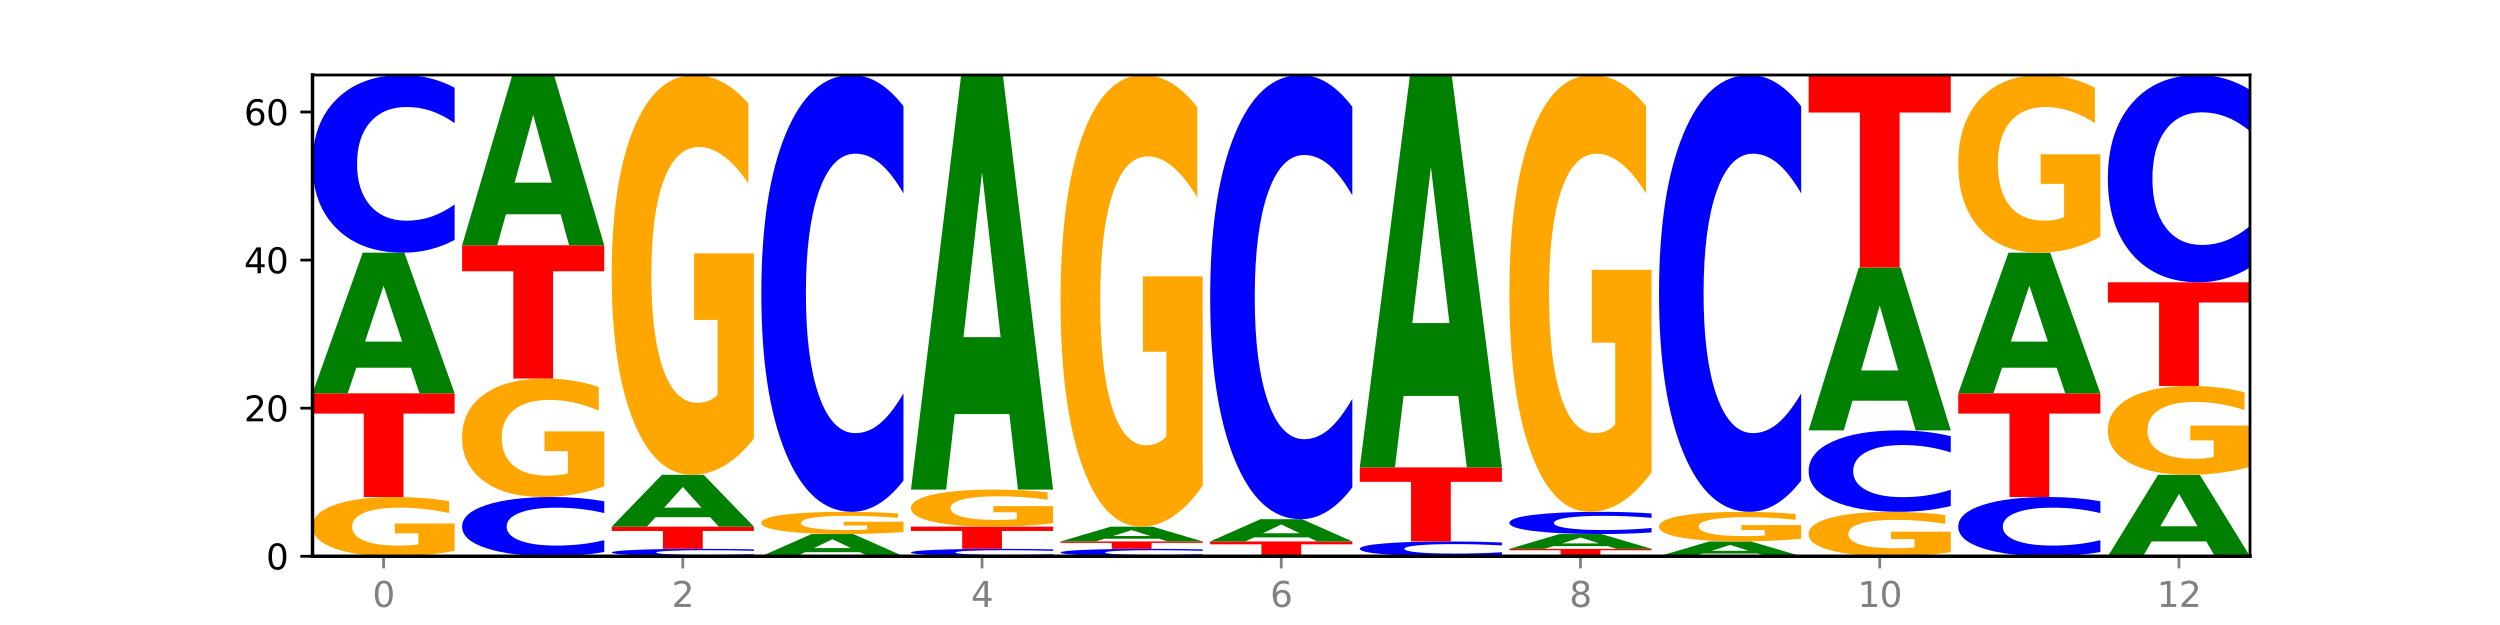 <?xml version="1.0" encoding="utf-8" standalone="no"?>
<!DOCTYPE svg PUBLIC "-//W3C//DTD SVG 1.1//EN"
  "http://www.w3.org/Graphics/SVG/1.1/DTD/svg11.dtd">
<svg xmlns:xlink="http://www.w3.org/1999/xlink" width="720pt" height="180pt" viewBox="0 0 720 180" xmlns="http://www.w3.org/2000/svg" version="1.1">
 <defs>
  <style type="text/css">*{stroke-linejoin: round; stroke-linecap: butt}</style>
 </defs>
 <g id="figure_1">
  <g id="patch_1">
   <path d="M 0 180 
L 720 180 
L 720 0 
L 0 0 
z
" style="fill: #ffffff"/>
  </g>
  <g id="axes_1">
   <g id="patch_2">
    <path d="M 90 160.2 
L 648 160.2 
L 648 21.6 
L 90 21.6 
z
" style="fill: #ffffff"/>
   </g>
   <g id="line2d_1">
    <path d="M 90 160.2 
L 648 160.2 
" clip-path="url(#p216fa050f6)" style="fill: none; stroke: #000000; stroke-width: 0.5; stroke-linecap: square"/>
   </g>
   <g id="patch_3">
    <path d="M 130.934 158.657 
Q 126.806 159.428 122.366 159.816 
Q 117.926 160.2 113.192 160.2 
Q 102.495 160.2 96.247 157.903 
Q 90 155.605 90 151.676 
Q 90 147.701 96.358 145.421 
Q 102.724 143.142 113.797 143.142 
Q 118.063 143.142 121.971 143.452 
Q 125.889 143.758 129.356 144.364 
L 129.356 147.765 
Q 125.779 146.986 122.237 146.602 
Q 118.696 146.214 115.137 146.214 
Q 108.55 146.214 104.981 147.631 
Q 101.412 149.044 101.412 151.676 
Q 101.412 154.284 104.853 155.707 
Q 108.293 157.127 114.623 157.127 
Q 116.348 157.127 117.825 157.046 
Q 119.302 156.962 120.476 156.785 
L 120.476 153.593 
L 113.733 153.593 
L 113.733 150.749 
L 130.934 150.749 
L 130.934 158.657 
z
" clip-path="url(#p216fa050f6)" style="fill: #ffa600"/>
   </g>
   <g id="patch_4">
    <path d="M 90 113.289 
L 130.934 113.289 
L 130.934 119.111 
L 116.208 119.111 
L 116.208 143.142 
L 104.755 143.142 
L 104.755 119.111 
L 90 119.111 
L 90 113.289 
z
" clip-path="url(#p216fa050f6)" style="fill: #ff0000"/>
   </g>
   <g id="patch_5">
    <path d="M 118.355 105.909 
L 102.613 105.909 
L 100.127 113.289 
L 90 113.289 
L 104.462 72.775 
L 116.472 72.775 
L 130.934 113.289 
L 120.816 113.289 
L 118.355 105.909 
z
M 105.123 98.39 
L 115.819 98.39 
L 110.48 82.274 
L 105.123 98.39 
z
" clip-path="url(#p216fa050f6)" style="fill: #008000"/>
   </g>
   <g id="patch_6">
    <path d="M 130.934 69.107 
Q 127.51 70.925 123.808 71.845 
Q 120.105 72.775 116.073 72.775 
Q 104.047 72.775 97.024 65.883 
Q 90 58.99 90 47.204 
Q 90 35.374 97.024 28.492 
Q 104.047 21.6 116.073 21.6 
Q 120.105 21.6 123.808 22.53 
Q 127.51 23.45 130.934 25.268 
L 130.934 35.469 
Q 127.479 33.059 124.127 31.939 
Q 120.776 30.818 117.073 30.818 
Q 110.431 30.818 106.625 35.184 
Q 102.83 39.539 102.83 47.204 
Q 102.83 54.836 106.625 59.202 
Q 110.431 63.557 117.073 63.557 
Q 120.776 63.557 124.127 62.437 
Q 127.479 61.306 130.934 58.895 
L 130.934 69.107 
z
" clip-path="url(#p216fa050f6)" style="fill: #0000ff"/>
   </g>
   <g id="patch_7">
    <path d="M 174.023 158.977 
Q 170.599 159.583 166.897 159.89 
Q 163.194 160.2 159.161 160.2 
Q 147.136 160.2 140.112 157.903 
Q 133.089 155.605 133.089 151.676 
Q 133.089 147.733 140.112 145.439 
Q 147.136 143.142 159.161 143.142 
Q 163.194 143.142 166.897 143.452 
Q 170.599 143.758 174.023 144.364 
L 174.023 147.765 
Q 170.568 146.961 167.216 146.588 
Q 163.864 146.214 160.162 146.214 
Q 153.52 146.214 149.714 147.67 
Q 145.919 149.121 145.919 151.676 
Q 145.919 154.22 149.714 155.676 
Q 153.52 157.127 160.162 157.127 
Q 163.864 157.127 167.216 156.754 
Q 170.568 156.377 174.023 155.573 
L 174.023 158.977 
z
" clip-path="url(#p216fa050f6)" style="fill: #0000ff"/>
   </g>
   <g id="patch_8">
    <path d="M 174.023 140.055 
Q 169.895 141.598 165.455 142.373 
Q 161.014 143.142 156.281 143.142 
Q 145.584 143.142 139.336 138.547 
Q 133.089 133.952 133.089 126.094 
Q 133.089 118.144 139.446 113.584 
Q 145.813 109.025 156.886 109.025 
Q 161.152 109.025 165.06 109.645 
Q 168.977 110.258 172.445 111.47 
L 172.445 118.271 
Q 168.867 116.713 165.326 115.945 
Q 161.785 115.17 158.226 115.17 
Q 151.639 115.17 148.07 118.003 
Q 144.501 120.829 144.501 126.094 
Q 144.501 131.309 147.941 134.156 
Q 151.382 136.996 157.712 136.996 
Q 159.437 136.996 160.914 136.834 
Q 162.391 136.665 163.565 136.313 
L 163.565 129.927 
L 156.822 129.927 
L 156.822 124.24 
L 174.023 124.24 
L 174.023 140.055 
z
" clip-path="url(#p216fa050f6)" style="fill: #ffa600"/>
   </g>
   <g id="patch_9">
    <path d="M 133.089 70.643 
L 174.023 70.643 
L 174.023 78.129 
L 159.296 78.129 
L 159.296 109.025 
L 147.844 109.025 
L 147.844 78.129 
L 133.089 78.129 
L 133.089 70.643 
z
" clip-path="url(#p216fa050f6)" style="fill: #ff0000"/>
   </g>
   <g id="patch_10">
    <path d="M 161.444 61.709 
L 145.701 61.709 
L 143.216 70.643 
L 133.089 70.643 
L 147.551 21.6 
L 159.561 21.6 
L 174.023 70.643 
L 163.905 70.643 
L 161.444 61.709 
z
M 148.212 52.607 
L 158.908 52.607 
L 153.569 33.099 
L 148.212 52.607 
z
" clip-path="url(#p216fa050f6)" style="fill: #008000"/>
   </g>
   <g id="patch_11">
    <path d="M 217.112 160.047 
Q 213.688 160.123 209.985 160.161 
Q 206.283 160.2 202.25 160.2 
Q 190.225 160.2 183.201 159.913 
Q 176.178 159.626 176.178 159.135 
Q 176.178 158.642 183.201 158.355 
Q 190.225 158.068 202.25 158.068 
Q 206.283 158.068 209.985 158.106 
Q 213.688 158.145 217.112 158.221 
L 217.112 158.646 
Q 213.657 158.545 210.305 158.498 
Q 206.953 158.452 203.251 158.452 
Q 196.609 158.452 192.803 158.634 
Q 189.008 158.815 189.008 159.135 
Q 189.008 159.453 192.803 159.634 
Q 196.609 159.816 203.251 159.816 
Q 206.953 159.816 210.305 159.769 
Q 213.657 159.722 217.112 159.622 
L 217.112 160.047 
z
" clip-path="url(#p216fa050f6)" style="fill: #0000ff"/>
   </g>
   <g id="patch_12">
    <path d="M 176.178 151.671 
L 217.112 151.671 
L 217.112 152.918 
L 202.385 152.918 
L 202.385 158.068 
L 190.933 158.068 
L 190.933 152.918 
L 176.178 152.918 
L 176.178 151.671 
z
" clip-path="url(#p216fa050f6)" style="fill: #ff0000"/>
   </g>
   <g id="patch_13">
    <path d="M 204.533 148.952 
L 188.79 148.952 
L 186.304 151.671 
L 176.178 151.671 
L 190.64 136.745 
L 202.65 136.745 
L 217.112 151.671 
L 206.993 151.671 
L 204.533 148.952 
z
M 191.301 146.181 
L 201.997 146.181 
L 196.657 140.244 
L 191.301 146.181 
z
" clip-path="url(#p216fa050f6)" style="fill: #008000"/>
   </g>
   <g id="patch_14">
    <path d="M 217.112 126.327 
Q 212.984 131.536 208.543 134.152 
Q 204.103 136.745 199.369 136.745 
Q 188.673 136.745 182.425 121.237 
Q 176.178 105.729 176.178 79.208 
Q 176.178 52.378 182.535 36.989 
Q 188.902 21.6 199.975 21.6 
Q 204.241 21.6 208.149 23.693 
Q 212.066 25.762 215.534 29.853 
L 215.534 52.806 
Q 211.956 47.55 208.415 44.957 
Q 204.874 42.341 201.314 42.341 
Q 194.727 42.341 191.159 51.902 
Q 187.59 61.44 187.59 79.208 
Q 187.59 96.809 191.03 106.418 
Q 194.471 116.004 200.801 116.004 
Q 202.525 116.004 204.002 115.457 
Q 205.479 114.886 206.654 113.697 
L 206.654 92.147 
L 199.911 92.147 
L 199.911 72.952 
L 217.112 72.952 
L 217.112 126.327 
z
" clip-path="url(#p216fa050f6)" style="fill: #ffa600"/>
   </g>
   <g id="patch_15">
    <path d="M 247.622 159.035 
L 231.879 159.035 
L 229.393 160.2 
L 219.266 160.2 
L 233.729 153.803 
L 245.739 153.803 
L 260.201 160.2 
L 250.082 160.2 
L 247.622 159.035 
z
M 234.39 157.847 
L 245.086 157.847 
L 239.746 155.303 
L 234.39 157.847 
z
" clip-path="url(#p216fa050f6)" style="fill: #008000"/>
   </g>
   <g id="patch_16">
    <path d="M 260.201 153.224 
Q 256.072 153.514 251.632 153.659 
Q 247.192 153.803 242.458 153.803 
Q 231.761 153.803 225.514 152.942 
Q 219.266 152.08 219.266 150.607 
Q 219.266 149.116 225.624 148.261 
Q 231.991 147.406 243.064 147.406 
Q 247.33 147.406 251.238 147.522 
Q 255.155 147.637 258.623 147.865 
L 258.623 149.14 
Q 255.045 148.848 251.504 148.704 
Q 247.963 148.558 244.403 148.558 
Q 237.816 148.558 234.248 149.09 
Q 230.679 149.62 230.679 150.607 
Q 230.679 151.584 234.119 152.118 
Q 237.559 152.651 243.889 152.651 
Q 245.614 152.651 247.091 152.62 
Q 248.568 152.589 249.742 152.523 
L 249.742 151.325 
L 243 151.325 
L 243 150.259 
L 260.201 150.259 
L 260.201 153.224 
z
" clip-path="url(#p216fa050f6)" style="fill: #ffa600"/>
   </g>
   <g id="patch_17">
    <path d="M 260.201 138.388 
Q 256.777 142.858 253.074 145.119 
Q 249.372 147.406 245.339 147.406 
Q 233.313 147.406 226.29 130.462 
Q 219.266 113.518 219.266 84.542 
Q 219.266 55.462 226.29 38.544 
Q 233.313 21.6 245.339 21.6 
Q 249.372 21.6 253.074 23.887 
Q 256.777 26.148 260.201 30.618 
L 260.201 55.696 
Q 256.746 49.771 253.394 47.016 
Q 250.042 44.261 246.339 44.261 
Q 239.697 44.261 235.892 54.994 
Q 232.096 65.701 232.096 84.542 
Q 232.096 103.305 235.892 114.038 
Q 239.697 124.745 246.339 124.745 
Q 250.042 124.745 253.394 121.99 
Q 256.746 119.21 260.201 113.284 
L 260.201 138.388 
z
" clip-path="url(#p216fa050f6)" style="fill: #0000ff"/>
   </g>
   <g id="patch_18">
    <path d="M 303.29 160.047 
Q 299.865 160.123 296.163 160.161 
Q 292.46 160.2 288.428 160.2 
Q 276.402 160.2 269.379 159.913 
Q 262.355 159.626 262.355 159.135 
Q 262.355 158.642 269.379 158.355 
Q 276.402 158.068 288.428 158.068 
Q 292.46 158.068 296.163 158.106 
Q 299.865 158.145 303.29 158.221 
L 303.29 158.646 
Q 299.835 158.545 296.483 158.498 
Q 293.131 158.452 289.428 158.452 
Q 282.786 158.452 278.981 158.634 
Q 275.185 158.815 275.185 159.135 
Q 275.185 159.453 278.981 159.634 
Q 282.786 159.816 289.428 159.816 
Q 293.131 159.816 296.483 159.769 
Q 299.835 159.722 303.29 159.622 
L 303.29 160.047 
z
" clip-path="url(#p216fa050f6)" style="fill: #0000ff"/>
   </g>
   <g id="patch_19">
    <path d="M 262.355 151.671 
L 303.29 151.671 
L 303.29 152.918 
L 288.563 152.918 
L 288.563 158.068 
L 277.111 158.068 
L 277.111 152.918 
L 262.355 152.918 
L 262.355 151.671 
z
" clip-path="url(#p216fa050f6)" style="fill: #ff0000"/>
   </g>
   <g id="patch_20">
    <path d="M 303.29 150.706 
Q 299.161 151.188 294.721 151.431 
Q 290.281 151.671 285.547 151.671 
Q 274.85 151.671 268.603 150.235 
Q 262.355 148.799 262.355 146.343 
Q 262.355 143.859 268.713 142.434 
Q 275.08 141.009 286.153 141.009 
Q 290.418 141.009 294.327 141.203 
Q 298.244 141.395 301.712 141.773 
L 301.712 143.899 
Q 298.134 143.412 294.593 143.172 
Q 291.051 142.93 287.492 142.93 
Q 280.905 142.93 277.336 143.815 
Q 273.768 144.698 273.768 146.343 
Q 273.768 147.973 277.208 148.863 
Q 280.648 149.75 286.978 149.75 
Q 288.703 149.75 290.18 149.7 
Q 291.657 149.647 292.831 149.537 
L 292.831 147.541 
L 286.088 147.541 
L 286.088 145.764 
L 303.29 145.764 
L 303.29 150.706 
z
" clip-path="url(#p216fa050f6)" style="fill: #ffa600"/>
   </g>
   <g id="patch_21">
    <path d="M 290.71 119.257 
L 274.968 119.257 
L 272.482 141.009 
L 262.355 141.009 
L 276.817 21.6 
L 288.827 21.6 
L 303.29 141.009 
L 293.171 141.009 
L 290.71 119.257 
z
M 277.479 97.094 
L 288.175 97.094 
L 282.835 49.597 
L 277.479 97.094 
z
" clip-path="url(#p216fa050f6)" style="fill: #008000"/>
   </g>
   <g id="patch_22">
    <path d="M 346.378 160.047 
Q 342.954 160.123 339.252 160.161 
Q 335.549 160.2 331.517 160.2 
Q 319.491 160.2 312.468 159.913 
Q 305.444 159.626 305.444 159.135 
Q 305.444 158.642 312.468 158.355 
Q 319.491 158.068 331.517 158.068 
Q 335.549 158.068 339.252 158.106 
Q 342.954 158.145 346.378 158.221 
L 346.378 158.646 
Q 342.923 158.545 339.571 158.498 
Q 336.22 158.452 332.517 158.452 
Q 325.875 158.452 322.069 158.634 
Q 318.274 158.815 318.274 159.135 
Q 318.274 159.453 322.069 159.634 
Q 325.875 159.816 332.517 159.816 
Q 336.22 159.816 339.571 159.769 
Q 342.923 159.722 346.378 159.622 
L 346.378 160.047 
z
" clip-path="url(#p216fa050f6)" style="fill: #0000ff"/>
   </g>
   <g id="patch_23">
    <path d="M 305.444 155.935 
L 346.378 155.935 
L 346.378 156.351 
L 331.652 156.351 
L 331.652 158.068 
L 320.199 158.068 
L 320.199 156.351 
L 305.444 156.351 
L 305.444 155.935 
z
" clip-path="url(#p216fa050f6)" style="fill: #ff0000"/>
   </g>
   <g id="patch_24">
    <path d="M 333.799 155.159 
L 318.057 155.159 
L 315.571 155.935 
L 305.444 155.935 
L 319.906 151.671 
L 331.916 151.671 
L 346.378 155.935 
L 336.26 155.935 
L 333.799 155.159 
z
M 320.567 154.367 
L 331.263 154.367 
L 325.924 152.671 
L 320.567 154.367 
z
" clip-path="url(#p216fa050f6)" style="fill: #008000"/>
   </g>
   <g id="patch_25">
    <path d="M 346.378 139.902 
Q 342.25 145.787 337.81 148.742 
Q 333.37 151.671 328.636 151.671 
Q 317.939 151.671 311.692 134.152 
Q 305.444 116.634 305.444 86.676 
Q 305.444 56.368 311.802 38.984 
Q 318.168 21.6 329.241 21.6 
Q 333.507 21.6 337.415 23.964 
Q 341.333 26.302 344.8 30.923 
L 344.8 56.852 
Q 341.223 50.914 337.681 47.985 
Q 334.14 45.029 330.581 45.029 
Q 323.994 45.029 320.425 55.831 
Q 316.856 66.605 316.856 86.676 
Q 316.856 106.558 320.297 117.413 
Q 323.737 128.241 330.067 128.241 
Q 331.792 128.241 333.269 127.623 
Q 334.746 126.979 335.92 125.635 
L 335.92 101.292 
L 329.177 101.292 
L 329.177 79.609 
L 346.378 79.609 
L 346.378 139.902 
z
" clip-path="url(#p216fa050f6)" style="fill: #ffa600"/>
   </g>
   <g id="patch_26">
    <path d="M 348.533 155.935 
L 389.467 155.935 
L 389.467 156.767 
L 374.74 156.767 
L 374.74 160.2 
L 363.288 160.2 
L 363.288 156.767 
L 348.533 156.767 
L 348.533 155.935 
z
" clip-path="url(#p216fa050f6)" style="fill: #ff0000"/>
   </g>
   <g id="patch_27">
    <path d="M 376.888 154.77 
L 361.145 154.77 
L 358.66 155.935 
L 348.533 155.935 
L 362.995 149.538 
L 375.005 149.538 
L 389.467 155.935 
L 379.349 155.935 
L 376.888 154.77 
z
M 363.656 153.583 
L 374.352 153.583 
L 369.013 151.038 
L 363.656 153.583 
z
" clip-path="url(#p216fa050f6)" style="fill: #008000"/>
   </g>
   <g id="patch_28">
    <path d="M 389.467 140.368 
Q 386.043 144.914 382.341 147.213 
Q 378.638 149.538 374.605 149.538 
Q 362.58 149.538 355.556 132.307 
Q 348.533 115.076 348.533 85.609 
Q 348.533 56.036 355.556 38.831 
Q 362.58 21.6 374.605 21.6 
Q 378.638 21.6 382.341 23.926 
Q 386.043 26.225 389.467 30.771 
L 389.467 56.274 
Q 386.012 50.248 382.66 47.447 
Q 379.308 44.645 375.606 44.645 
Q 368.964 44.645 365.158 55.56 
Q 361.363 66.448 361.363 85.609 
Q 361.363 104.69 365.158 115.605 
Q 368.964 126.493 375.606 126.493 
Q 379.308 126.493 382.66 123.692 
Q 386.012 120.864 389.467 114.838 
L 389.467 140.368 
z
" clip-path="url(#p216fa050f6)" style="fill: #0000ff"/>
   </g>
   <g id="patch_29">
    <path d="M 432.556 159.894 
Q 429.132 160.046 425.429 160.122 
Q 421.727 160.2 417.694 160.2 
Q 405.669 160.2 398.645 159.626 
Q 391.622 159.051 391.622 158.069 
Q 391.622 157.083 398.645 156.51 
Q 405.669 155.935 417.694 155.935 
Q 421.727 155.935 425.429 156.013 
Q 429.132 156.09 432.556 156.241 
L 432.556 157.091 
Q 429.101 156.89 425.749 156.797 
Q 422.397 156.704 418.695 156.704 
Q 412.053 156.704 408.247 157.067 
Q 404.452 157.43 404.452 158.069 
Q 404.452 158.705 408.247 159.069 
Q 412.053 159.432 418.695 159.432 
Q 422.397 159.432 425.749 159.338 
Q 429.101 159.244 432.556 159.043 
L 432.556 159.894 
z
" clip-path="url(#p216fa050f6)" style="fill: #0000ff"/>
   </g>
   <g id="patch_30">
    <path d="M 391.622 134.612 
L 432.556 134.612 
L 432.556 138.771 
L 417.829 138.771 
L 417.829 155.935 
L 406.377 155.935 
L 406.377 138.771 
L 391.622 138.771 
L 391.622 134.612 
z
" clip-path="url(#p216fa050f6)" style="fill: #ff0000"/>
   </g>
   <g id="patch_31">
    <path d="M 419.977 114.025 
L 404.234 114.025 
L 401.749 134.612 
L 391.622 134.612 
L 406.084 21.6 
L 418.094 21.6 
L 432.556 134.612 
L 422.437 134.612 
L 419.977 114.025 
z
M 406.745 93.05 
L 417.441 93.05 
L 412.101 48.097 
L 406.745 93.05 
z
" clip-path="url(#p216fa050f6)" style="fill: #008000"/>
   </g>
   <g id="patch_32">
    <path d="M 434.71 158.068 
L 475.645 158.068 
L 475.645 158.484 
L 460.918 158.484 
L 460.918 160.2 
L 449.466 160.2 
L 449.466 158.484 
L 434.71 158.484 
L 434.71 158.068 
z
" clip-path="url(#p216fa050f6)" style="fill: #ff0000"/>
   </g>
   <g id="patch_33">
    <path d="M 463.066 157.291 
L 447.323 157.291 
L 444.837 158.068 
L 434.71 158.068 
L 449.173 153.803 
L 461.183 153.803 
L 475.645 158.068 
L 465.526 158.068 
L 463.066 157.291 
z
M 449.834 156.499 
L 460.53 156.499 
L 455.19 154.803 
L 449.834 156.499 
z
" clip-path="url(#p216fa050f6)" style="fill: #008000"/>
   </g>
   <g id="patch_34">
    <path d="M 475.645 153.345 
Q 472.221 153.572 468.518 153.687 
Q 464.816 153.803 460.783 153.803 
Q 448.757 153.803 441.734 152.942 
Q 434.71 152.08 434.71 150.607 
Q 434.71 149.128 441.734 148.268 
Q 448.757 147.406 460.783 147.406 
Q 464.816 147.406 468.518 147.522 
Q 472.221 147.637 475.645 147.865 
L 475.645 149.14 
Q 472.19 148.839 468.838 148.698 
Q 465.486 148.558 461.783 148.558 
Q 455.142 148.558 451.336 149.104 
Q 447.54 149.649 447.54 150.607 
Q 447.54 151.561 451.336 152.106 
Q 455.142 152.651 461.783 152.651 
Q 465.486 152.651 468.838 152.511 
Q 472.19 152.369 475.645 152.068 
L 475.645 153.345 
z
" clip-path="url(#p216fa050f6)" style="fill: #0000ff"/>
   </g>
   <g id="patch_35">
    <path d="M 475.645 136.024 
Q 471.516 141.715 467.076 144.574 
Q 462.636 147.406 457.902 147.406 
Q 447.205 147.406 440.958 130.462 
Q 434.71 113.518 434.71 84.542 
Q 434.71 55.228 441.068 38.414 
Q 447.435 21.6 458.508 21.6 
Q 462.774 21.6 466.682 23.887 
Q 470.599 26.148 474.067 30.618 
L 474.067 55.696 
Q 470.489 49.953 466.948 47.12 
Q 463.407 44.261 459.847 44.261 
Q 453.26 44.261 449.692 54.708 
Q 446.123 65.129 446.123 84.542 
Q 446.123 103.773 449.563 114.272 
Q 453.003 124.745 459.333 124.745 
Q 461.058 124.745 462.535 124.147 
Q 464.012 123.524 465.186 122.224 
L 465.186 98.679 
L 458.444 98.679 
L 458.444 77.707 
L 475.645 77.707 
L 475.645 136.024 
z
" clip-path="url(#p216fa050f6)" style="fill: #ffa600"/>
   </g>
   <g id="patch_36">
    <path d="M 506.154 159.423 
L 490.412 159.423 
L 487.926 160.2 
L 477.799 160.2 
L 492.261 155.935 
L 504.271 155.935 
L 518.734 160.2 
L 508.615 160.2 
L 506.154 159.423 
z
M 492.923 158.632 
L 503.619 158.632 
L 498.279 156.935 
L 492.923 158.632 
z
" clip-path="url(#p216fa050f6)" style="fill: #008000"/>
   </g>
   <g id="patch_37">
    <path d="M 518.734 155.164 
Q 514.605 155.55 510.165 155.743 
Q 505.725 155.935 500.991 155.935 
Q 490.294 155.935 484.047 154.787 
Q 477.799 153.638 477.799 151.673 
Q 477.799 149.686 484.157 148.546 
Q 490.524 147.406 501.597 147.406 
Q 505.862 147.406 509.771 147.561 
Q 513.688 147.714 517.156 148.018 
L 517.156 149.718 
Q 513.578 149.328 510.037 149.136 
Q 506.495 148.943 502.936 148.943 
Q 496.349 148.943 492.78 149.651 
Q 489.212 150.357 489.212 151.673 
Q 489.212 152.977 492.652 153.689 
Q 496.092 154.399 502.422 154.399 
Q 504.147 154.399 505.624 154.359 
Q 507.101 154.316 508.275 154.228 
L 508.275 152.632 
L 501.532 152.632 
L 501.532 151.21 
L 518.734 151.21 
L 518.734 155.164 
z
" clip-path="url(#p216fa050f6)" style="fill: #ffa600"/>
   </g>
   <g id="patch_38">
    <path d="M 518.734 138.388 
Q 515.31 142.858 511.607 145.119 
Q 507.904 147.406 503.872 147.406 
Q 491.846 147.406 484.823 130.462 
Q 477.799 113.518 477.799 84.542 
Q 477.799 55.462 484.823 38.544 
Q 491.846 21.6 503.872 21.6 
Q 507.904 21.6 511.607 23.887 
Q 515.31 26.148 518.734 30.618 
L 518.734 55.696 
Q 515.279 49.771 511.927 47.016 
Q 508.575 44.261 504.872 44.261 
Q 498.23 44.261 494.425 54.994 
Q 490.629 65.701 490.629 84.542 
Q 490.629 103.305 494.425 114.038 
Q 498.23 124.745 504.872 124.745 
Q 508.575 124.745 511.927 121.99 
Q 515.279 119.21 518.734 113.284 
L 518.734 138.388 
z
" clip-path="url(#p216fa050f6)" style="fill: #0000ff"/>
   </g>
   <g id="patch_39">
    <path d="M 561.822 159.042 
Q 557.694 159.621 553.254 159.912 
Q 548.814 160.2 544.08 160.2 
Q 533.383 160.2 527.136 158.477 
Q 520.888 156.754 520.888 153.807 
Q 520.888 150.826 527.246 149.116 
Q 533.612 147.406 544.685 147.406 
Q 548.951 147.406 552.859 147.639 
Q 556.777 147.869 560.244 148.323 
L 560.244 150.874 
Q 556.667 150.289 553.125 150.001 
Q 549.584 149.711 546.025 149.711 
Q 539.438 149.711 535.869 150.773 
Q 532.3 151.833 532.3 153.807 
Q 532.3 155.763 535.741 156.83 
Q 539.181 157.895 545.511 157.895 
Q 547.236 157.895 548.713 157.835 
Q 550.19 157.771 551.364 157.639 
L 551.364 155.245 
L 544.621 155.245 
L 544.621 153.112 
L 561.822 153.112 
L 561.822 159.042 
z
" clip-path="url(#p216fa050f6)" style="fill: #ffa600"/>
   </g>
   <g id="patch_40">
    <path d="M 561.822 145.725 
Q 558.398 146.558 554.696 146.98 
Q 550.993 147.406 546.961 147.406 
Q 534.935 147.406 527.912 144.247 
Q 520.888 141.088 520.888 135.686 
Q 520.888 130.264 527.912 127.11 
Q 534.935 123.951 546.961 123.951 
Q 550.993 123.951 554.696 124.377 
Q 558.398 124.799 561.822 125.632 
L 561.822 130.308 
Q 558.367 129.203 555.015 128.689 
Q 551.664 128.176 547.961 128.176 
Q 541.319 128.176 537.513 130.177 
Q 533.718 132.173 533.718 135.686 
Q 533.718 139.184 537.513 141.185 
Q 541.319 143.181 547.961 143.181 
Q 551.664 143.181 555.015 142.668 
Q 558.367 142.149 561.822 141.044 
L 561.822 145.725 
z
" clip-path="url(#p216fa050f6)" style="fill: #0000ff"/>
   </g>
   <g id="patch_41">
    <path d="M 549.243 115.405 
L 533.501 115.405 
L 531.015 123.951 
L 520.888 123.951 
L 535.35 77.04 
L 547.36 77.04 
L 561.822 123.951 
L 551.704 123.951 
L 549.243 115.405 
z
M 536.011 106.699 
L 546.707 106.699 
L 541.368 88.039 
L 536.011 106.699 
z
" clip-path="url(#p216fa050f6)" style="fill: #008000"/>
   </g>
   <g id="patch_42">
    <path d="M 520.888 21.6 
L 561.822 21.6 
L 561.822 32.412 
L 547.096 32.412 
L 547.096 77.04 
L 535.643 77.04 
L 535.643 32.412 
L 520.888 32.412 
L 520.888 21.6 
z
" clip-path="url(#p216fa050f6)" style="fill: #ff0000"/>
   </g>
   <g id="patch_43">
    <path d="M 604.911 158.977 
Q 601.487 159.583 597.785 159.89 
Q 594.082 160.2 590.049 160.2 
Q 578.024 160.2 571 157.903 
Q 563.977 155.605 563.977 151.676 
Q 563.977 147.733 571 145.439 
Q 578.024 143.142 590.049 143.142 
Q 594.082 143.142 597.785 143.452 
Q 601.487 143.758 604.911 144.364 
L 604.911 147.765 
Q 601.456 146.961 598.104 146.588 
Q 594.752 146.214 591.05 146.214 
Q 584.408 146.214 580.602 147.67 
Q 576.807 149.121 576.807 151.676 
Q 576.807 154.22 580.602 155.676 
Q 584.408 157.127 591.05 157.127 
Q 594.752 157.127 598.104 156.754 
Q 601.456 156.377 604.911 155.573 
L 604.911 158.977 
z
" clip-path="url(#p216fa050f6)" style="fill: #0000ff"/>
   </g>
   <g id="patch_44">
    <path d="M 563.977 113.289 
L 604.911 113.289 
L 604.911 119.111 
L 590.184 119.111 
L 590.184 143.142 
L 578.732 143.142 
L 578.732 119.111 
L 563.977 119.111 
L 563.977 113.289 
z
" clip-path="url(#p216fa050f6)" style="fill: #ff0000"/>
   </g>
   <g id="patch_45">
    <path d="M 592.332 105.909 
L 576.589 105.909 
L 574.104 113.289 
L 563.977 113.289 
L 578.439 72.775 
L 590.449 72.775 
L 604.911 113.289 
L 594.793 113.289 
L 592.332 105.909 
z
M 579.1 98.39 
L 589.796 98.39 
L 584.457 82.274 
L 579.1 98.39 
z
" clip-path="url(#p216fa050f6)" style="fill: #008000"/>
   </g>
   <g id="patch_46">
    <path d="M 604.911 68.145 
Q 600.783 70.46 596.343 71.623 
Q 591.902 72.775 587.169 72.775 
Q 576.472 72.775 570.224 65.883 
Q 563.977 58.99 563.977 47.204 
Q 563.977 35.279 570.334 28.44 
Q 576.701 21.6 587.774 21.6 
Q 592.04 21.6 595.948 22.53 
Q 599.865 23.45 603.333 25.268 
L 603.333 35.469 
Q 599.755 33.133 596.214 31.981 
Q 592.673 30.818 589.114 30.818 
Q 582.527 30.818 578.958 35.068 
Q 575.389 39.307 575.389 47.204 
Q 575.389 55.026 578.83 59.297 
Q 582.27 63.557 588.6 63.557 
Q 590.325 63.557 591.802 63.314 
Q 593.279 63.06 594.453 62.532 
L 594.453 52.954 
L 587.71 52.954 
L 587.71 44.423 
L 604.911 44.423 
L 604.911 68.145 
z
" clip-path="url(#p216fa050f6)" style="fill: #ffa600"/>
   </g>
   <g id="patch_47">
    <path d="M 635.421 155.927 
L 619.678 155.927 
L 617.193 160.2 
L 607.066 160.2 
L 621.528 136.745 
L 633.538 136.745 
L 648 160.2 
L 637.881 160.2 
L 635.421 155.927 
z
M 622.189 151.574 
L 632.885 151.574 
L 627.545 142.244 
L 622.189 151.574 
z
" clip-path="url(#p216fa050f6)" style="fill: #008000"/>
   </g>
   <g id="patch_48">
    <path d="M 648 134.43 
Q 643.872 135.587 639.431 136.168 
Q 634.991 136.745 630.257 136.745 
Q 619.561 136.745 613.313 133.298 
Q 607.066 129.852 607.066 123.959 
Q 607.066 117.997 613.423 114.577 
Q 619.79 111.157 630.863 111.157 
Q 635.129 111.157 639.037 111.622 
Q 642.954 112.082 646.422 112.991 
L 646.422 118.092 
Q 642.844 116.924 639.303 116.347 
Q 635.762 115.766 632.202 115.766 
Q 625.615 115.766 622.047 117.891 
Q 618.478 120.01 618.478 123.959 
Q 618.478 127.87 621.918 130.005 
Q 625.359 132.136 631.689 132.136 
Q 633.413 132.136 634.89 132.014 
Q 636.367 131.887 637.542 131.623 
L 637.542 126.834 
L 630.799 126.834 
L 630.799 122.569 
L 648 122.569 
L 648 134.43 
z
" clip-path="url(#p216fa050f6)" style="fill: #ffa600"/>
   </g>
   <g id="patch_49">
    <path d="M 607.066 81.305 
L 648 81.305 
L 648 87.127 
L 633.273 87.127 
L 633.273 111.157 
L 621.821 111.157 
L 621.821 87.127 
L 607.066 87.127 
L 607.066 81.305 
z
" clip-path="url(#p216fa050f6)" style="fill: #ff0000"/>
   </g>
   <g id="patch_50">
    <path d="M 648 77.025 
Q 644.576 79.146 640.873 80.219 
Q 637.171 81.305 633.138 81.305 
Q 621.113 81.305 614.089 73.263 
Q 607.066 65.222 607.066 51.471 
Q 607.066 37.67 614.089 29.641 
Q 621.113 21.6 633.138 21.6 
Q 637.171 21.6 640.873 22.685 
Q 644.576 23.758 648 25.88 
L 648 37.781 
Q 644.545 34.969 641.193 33.662 
Q 637.841 32.354 634.139 32.354 
Q 627.497 32.354 623.691 37.448 
Q 619.896 42.529 619.896 51.471 
Q 619.896 60.375 623.691 65.469 
Q 627.497 70.55 634.139 70.55 
Q 637.841 70.55 641.193 69.243 
Q 644.545 67.923 648 65.111 
L 648 77.025 
z
" clip-path="url(#p216fa050f6)" style="fill: #0000ff"/>
   </g>
   <g id="matplotlib.axis_1">
    <g id="xtick_1">
     <g id="line2d_2">
      <defs>
       <path id="m0ead6fb1af" d="M 0 0 
L 0 3.5 
" style="stroke: #808080; stroke-width: 0.8"/>
      </defs>
      <g>
       <use xlink:href="#m0ead6fb1af" x="110.467" y="160.2" style="fill: #808080; stroke: #808080; stroke-width: 0.8"/>
      </g>
     </g>
     <g id="text_1">
      <!-- 0 -->
      <g style="fill: #808080" transform="translate(107.286 174.798) scale(0.1 -0.1)">
       <defs>
        <path id="DejaVuSans-30" d="M 2034 4250 
Q 1547 4250 1301 3770 
Q 1056 3291 1056 2328 
Q 1056 1369 1301 889 
Q 1547 409 2034 409 
Q 2525 409 2770 889 
Q 3016 1369 3016 2328 
Q 3016 3291 2770 3770 
Q 2525 4250 2034 4250 
z
M 2034 4750 
Q 2819 4750 3233 4129 
Q 3647 3509 3647 2328 
Q 3647 1150 3233 529 
Q 2819 -91 2034 -91 
Q 1250 -91 836 529 
Q 422 1150 422 2328 
Q 422 3509 836 4129 
Q 1250 4750 2034 4750 
z
" transform="scale(0.016)"/>
       </defs>
       <use xlink:href="#DejaVuSans-30"/>
      </g>
     </g>
    </g>
    <g id="xtick_2">
     <g id="line2d_3">
      <g>
       <use xlink:href="#m0ead6fb1af" x="196.645" y="160.2" style="fill: #808080; stroke: #808080; stroke-width: 0.8"/>
      </g>
     </g>
     <g id="text_2">
      <!-- 2 -->
      <g style="fill: #808080" transform="translate(193.464 174.798) scale(0.1 -0.1)">
       <defs>
        <path id="DejaVuSans-32" d="M 1228 531 
L 3431 531 
L 3431 0 
L 469 0 
L 469 531 
Q 828 903 1448 1529 
Q 2069 2156 2228 2338 
Q 2531 2678 2651 2914 
Q 2772 3150 2772 3378 
Q 2772 3750 2511 3984 
Q 2250 4219 1831 4219 
Q 1534 4219 1204 4116 
Q 875 4013 500 3803 
L 500 4441 
Q 881 4594 1212 4672 
Q 1544 4750 1819 4750 
Q 2544 4750 2975 4387 
Q 3406 4025 3406 3419 
Q 3406 3131 3298 2873 
Q 3191 2616 2906 2266 
Q 2828 2175 2409 1742 
Q 1991 1309 1228 531 
z
" transform="scale(0.016)"/>
       </defs>
       <use xlink:href="#DejaVuSans-32"/>
      </g>
     </g>
    </g>
    <g id="xtick_3">
     <g id="line2d_4">
      <g>
       <use xlink:href="#m0ead6fb1af" x="282.822" y="160.2" style="fill: #808080; stroke: #808080; stroke-width: 0.8"/>
      </g>
     </g>
     <g id="text_3">
      <!-- 4 -->
      <g style="fill: #808080" transform="translate(279.641 174.798) scale(0.1 -0.1)">
       <defs>
        <path id="DejaVuSans-34" d="M 2419 4116 
L 825 1625 
L 2419 1625 
L 2419 4116 
z
M 2253 4666 
L 3047 4666 
L 3047 1625 
L 3713 1625 
L 3713 1100 
L 3047 1100 
L 3047 0 
L 2419 0 
L 2419 1100 
L 313 1100 
L 313 1709 
L 2253 4666 
z
" transform="scale(0.016)"/>
       </defs>
       <use xlink:href="#DejaVuSans-34"/>
      </g>
     </g>
    </g>
    <g id="xtick_4">
     <g id="line2d_5">
      <g>
       <use xlink:href="#m0ead6fb1af" x="369" y="160.2" style="fill: #808080; stroke: #808080; stroke-width: 0.8"/>
      </g>
     </g>
     <g id="text_4">
      <!-- 6 -->
      <g style="fill: #808080" transform="translate(365.819 174.798) scale(0.1 -0.1)">
       <defs>
        <path id="DejaVuSans-36" d="M 2113 2584 
Q 1688 2584 1439 2293 
Q 1191 2003 1191 1497 
Q 1191 994 1439 701 
Q 1688 409 2113 409 
Q 2538 409 2786 701 
Q 3034 994 3034 1497 
Q 3034 2003 2786 2293 
Q 2538 2584 2113 2584 
z
M 3366 4563 
L 3366 3988 
Q 3128 4100 2886 4159 
Q 2644 4219 2406 4219 
Q 1781 4219 1451 3797 
Q 1122 3375 1075 2522 
Q 1259 2794 1537 2939 
Q 1816 3084 2150 3084 
Q 2853 3084 3261 2657 
Q 3669 2231 3669 1497 
Q 3669 778 3244 343 
Q 2819 -91 2113 -91 
Q 1303 -91 875 529 
Q 447 1150 447 2328 
Q 447 3434 972 4092 
Q 1497 4750 2381 4750 
Q 2619 4750 2861 4703 
Q 3103 4656 3366 4563 
z
" transform="scale(0.016)"/>
       </defs>
       <use xlink:href="#DejaVuSans-36"/>
      </g>
     </g>
    </g>
    <g id="xtick_5">
     <g id="line2d_6">
      <g>
       <use xlink:href="#m0ead6fb1af" x="455.178" y="160.2" style="fill: #808080; stroke: #808080; stroke-width: 0.8"/>
      </g>
     </g>
     <g id="text_5">
      <!-- 8 -->
      <g style="fill: #808080" transform="translate(451.996 174.798) scale(0.1 -0.1)">
       <defs>
        <path id="DejaVuSans-38" d="M 2034 2216 
Q 1584 2216 1326 1975 
Q 1069 1734 1069 1313 
Q 1069 891 1326 650 
Q 1584 409 2034 409 
Q 2484 409 2743 651 
Q 3003 894 3003 1313 
Q 3003 1734 2745 1975 
Q 2488 2216 2034 2216 
z
M 1403 2484 
Q 997 2584 770 2862 
Q 544 3141 544 3541 
Q 544 4100 942 4425 
Q 1341 4750 2034 4750 
Q 2731 4750 3128 4425 
Q 3525 4100 3525 3541 
Q 3525 3141 3298 2862 
Q 3072 2584 2669 2484 
Q 3125 2378 3379 2068 
Q 3634 1759 3634 1313 
Q 3634 634 3220 271 
Q 2806 -91 2034 -91 
Q 1263 -91 848 271 
Q 434 634 434 1313 
Q 434 1759 690 2068 
Q 947 2378 1403 2484 
z
M 1172 3481 
Q 1172 3119 1398 2916 
Q 1625 2713 2034 2713 
Q 2441 2713 2670 2916 
Q 2900 3119 2900 3481 
Q 2900 3844 2670 4047 
Q 2441 4250 2034 4250 
Q 1625 4250 1398 4047 
Q 1172 3844 1172 3481 
z
" transform="scale(0.016)"/>
       </defs>
       <use xlink:href="#DejaVuSans-38"/>
      </g>
     </g>
    </g>
    <g id="xtick_6">
     <g id="line2d_7">
      <g>
       <use xlink:href="#m0ead6fb1af" x="541.355" y="160.2" style="fill: #808080; stroke: #808080; stroke-width: 0.8"/>
      </g>
     </g>
     <g id="text_6">
      <!-- 10 -->
      <g style="fill: #808080" transform="translate(534.993 174.798) scale(0.1 -0.1)">
       <defs>
        <path id="DejaVuSans-31" d="M 794 531 
L 1825 531 
L 1825 4091 
L 703 3866 
L 703 4441 
L 1819 4666 
L 2450 4666 
L 2450 531 
L 3481 531 
L 3481 0 
L 794 0 
L 794 531 
z
" transform="scale(0.016)"/>
       </defs>
       <use xlink:href="#DejaVuSans-31"/>
       <use xlink:href="#DejaVuSans-30" x="63.623"/>
      </g>
     </g>
    </g>
    <g id="xtick_7">
     <g id="line2d_8">
      <g>
       <use xlink:href="#m0ead6fb1af" x="627.533" y="160.2" style="fill: #808080; stroke: #808080; stroke-width: 0.8"/>
      </g>
     </g>
     <g id="text_7">
      <!-- 12 -->
      <g style="fill: #808080" transform="translate(621.17 174.798) scale(0.1 -0.1)">
       <use xlink:href="#DejaVuSans-31"/>
       <use xlink:href="#DejaVuSans-32" x="63.623"/>
      </g>
     </g>
    </g>
   </g>
   <g id="matplotlib.axis_2">
    <g id="ytick_1">
     <g id="line2d_9">
      <defs>
       <path id="m5f51ab650c" d="M 0 0 
L -3.5 0 
" style="stroke: #000000; stroke-width: 0.8"/>
      </defs>
      <g>
       <use xlink:href="#m5f51ab650c" x="90" y="160.2" style="stroke: #000000; stroke-width: 0.8"/>
      </g>
     </g>
     <g id="text_8">
      <!-- 0 -->
      <g transform="translate(76.638 163.999) scale(0.1 -0.1)">
       <use xlink:href="#DejaVuSans-30"/>
      </g>
     </g>
    </g>
    <g id="ytick_2">
     <g id="line2d_10">
      <g>
       <use xlink:href="#m5f51ab650c" x="90" y="117.554" style="stroke: #000000; stroke-width: 0.8"/>
      </g>
     </g>
     <g id="text_9">
      <!-- 20 -->
      <g transform="translate(70.275 121.353) scale(0.1 -0.1)">
       <use xlink:href="#DejaVuSans-32"/>
       <use xlink:href="#DejaVuSans-30" x="63.623"/>
      </g>
     </g>
    </g>
    <g id="ytick_3">
     <g id="line2d_11">
      <g>
       <use xlink:href="#m5f51ab650c" x="90" y="74.908" style="stroke: #000000; stroke-width: 0.8"/>
      </g>
     </g>
     <g id="text_10">
      <!-- 40 -->
      <g transform="translate(70.275 78.707) scale(0.1 -0.1)">
       <use xlink:href="#DejaVuSans-34"/>
       <use xlink:href="#DejaVuSans-30" x="63.623"/>
      </g>
     </g>
    </g>
    <g id="ytick_4">
     <g id="line2d_12">
      <g>
       <use xlink:href="#m5f51ab650c" x="90" y="32.262" style="stroke: #000000; stroke-width: 0.8"/>
      </g>
     </g>
     <g id="text_11">
      <!-- 60 -->
      <g transform="translate(70.275 36.061) scale(0.1 -0.1)">
       <use xlink:href="#DejaVuSans-36"/>
       <use xlink:href="#DejaVuSans-30" x="63.623"/>
      </g>
     </g>
    </g>
   </g>
   <g id="patch_51">
    <path d="M 90 160.2 
L 90 21.6 
" style="fill: none; stroke: #000000; stroke-linejoin: miter; stroke-linecap: square"/>
   </g>
   <g id="patch_52">
    <path d="M 648 160.2 
L 648 21.6 
" style="fill: none; stroke: #000000; stroke-width: 0.8; stroke-linejoin: miter; stroke-linecap: square"/>
   </g>
   <g id="patch_53">
    <path d="M 90 160.2 
L 648 160.2 
" style="fill: none; stroke: #000000; stroke-linejoin: miter; stroke-linecap: square"/>
   </g>
   <g id="patch_54">
    <path d="M 90 21.6 
L 648 21.6 
" style="fill: none; stroke: #000000; stroke-width: 0.8; stroke-linejoin: miter; stroke-linecap: square"/>
   </g>
  </g>
 </g>
 <defs>
  <clipPath id="p216fa050f6">
   <rect x="90" y="21.6" width="558" height="138.6"/>
  </clipPath>
 </defs>
</svg>

